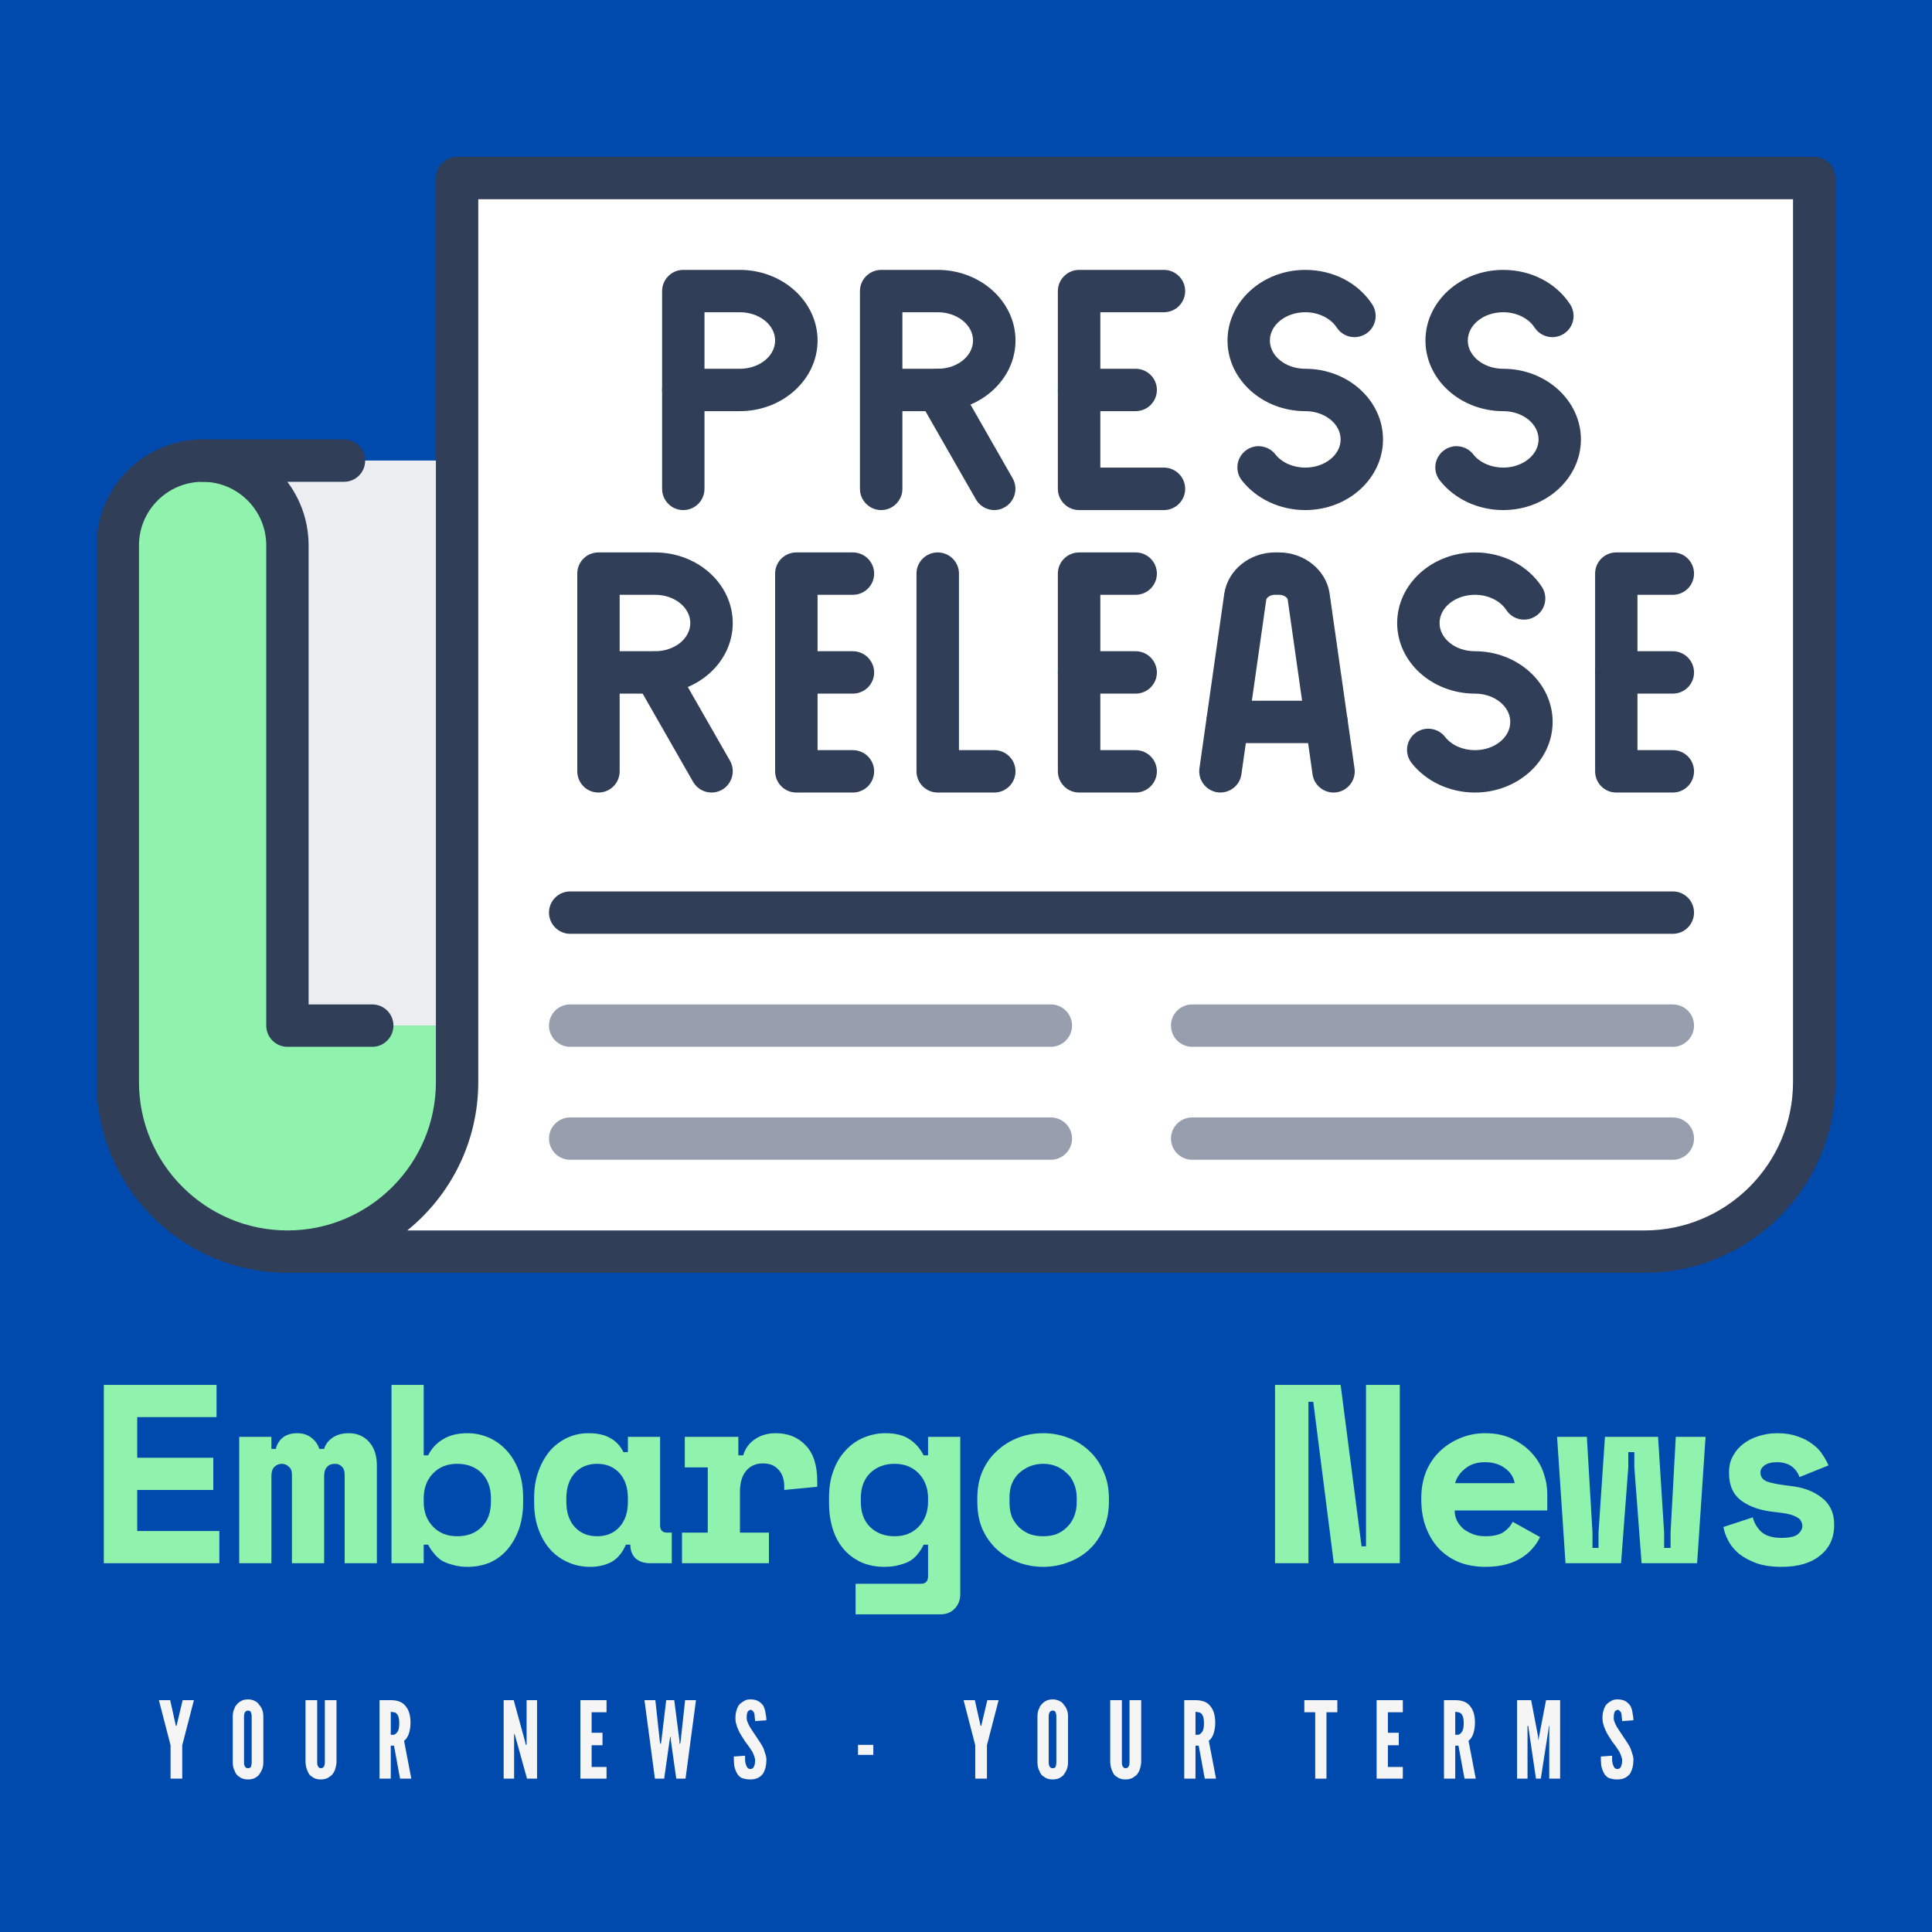 <svg xmlns="http://www.w3.org/2000/svg" xmlns:xlink="http://www.w3.org/1999/xlink" width="100" zoomAndPan="magnify" viewBox="0 0 75 75" height="100" preserveAspectRatio="xMidYMid meet" version="1.0"><defs><g/><clipPath id="280d32c737"><path d="M 3.75 6 L 71.25 6 L 71.25 49.5 L 3.75 49.5 Z M 3.75 6 " clip-rule="nonzero"/></clipPath></defs><rect x="-7.5" width="90" fill="#ffffff" y="-7.5" height="90" fill-opacity="1"/><rect x="-7.5" width="90" fill="#004aad" y="-7.5" height="90" fill-opacity="1"/><path fill="#ffffff" d="M 70.426 6.914 L 70.426 42.008 C 70.426 45.641 67.473 48.586 63.84 48.586 L 11.16 48.586 C 14.789 48.586 17.742 45.641 17.742 42.008 L 17.742 6.914 Z M 36.402 15.137 C 37.605 15.137 38.598 14.281 38.598 13.219 C 38.598 12.156 37.605 11.301 36.402 11.301 L 34.207 11.301 L 34.207 15.137 Z M 47.652 28.023 L 51.492 28.023 L 50.805 23.152 C 50.727 22.652 50.23 22.266 49.648 22.266 L 49.496 22.266 C 48.918 22.266 48.418 22.652 48.344 23.152 Z M 25.426 26.105 C 26.633 26.105 27.621 25.25 27.621 24.188 C 27.621 23.125 26.633 22.266 25.426 22.266 L 23.23 22.266 L 23.23 26.105 Z M 26.523 15.137 L 28.719 15.137 C 29.926 15.137 30.914 14.281 30.914 13.219 C 30.914 12.156 29.926 11.301 28.719 11.301 L 26.523 11.301 L 26.523 15.137 " fill-opacity="1" fill-rule="nonzero"/><path fill="#ffffff" d="M 50.805 23.152 L 51.492 28.023 L 47.652 28.023 L 48.344 23.152 C 48.418 22.652 48.918 22.266 49.496 22.266 L 49.648 22.266 C 50.23 22.266 50.727 22.652 50.805 23.152 " fill-opacity="1" fill-rule="nonzero"/><path fill="#ffffff" d="M 38.598 13.219 C 38.598 14.281 37.605 15.137 36.402 15.137 L 34.207 15.137 L 34.207 11.301 L 36.402 11.301 C 37.605 11.301 38.598 12.156 38.598 13.219 " fill-opacity="1" fill-rule="nonzero"/><path fill="#ffffff" d="M 30.914 13.219 C 30.914 14.281 29.926 15.137 28.719 15.137 L 26.523 15.137 L 26.523 11.301 L 28.719 11.301 C 29.926 11.301 30.914 12.156 30.914 13.219 " fill-opacity="1" fill-rule="nonzero"/><path fill="#ffffff" d="M 27.621 24.188 C 27.621 25.25 26.633 26.105 25.426 26.105 L 23.23 26.105 L 23.23 22.266 L 25.426 22.266 C 26.633 22.266 27.621 23.125 27.621 24.188 " fill-opacity="1" fill-rule="nonzero"/><path fill="#8ff3ad" d="M 17.742 39.812 L 17.742 42.008 C 17.742 45.641 14.789 48.586 11.16 48.586 C 7.527 48.586 4.574 45.641 4.574 42.008 L 4.574 21.172 C 4.574 19.348 6.043 17.879 7.867 17.879 C 9.688 17.879 11.16 19.348 11.16 21.172 L 11.16 39.812 L 17.742 39.812 " fill-opacity="1" fill-rule="nonzero"/><path fill="#ebedf0" d="M 17.742 17.879 L 17.742 39.812 L 11.16 39.812 L 11.16 21.172 C 11.16 19.348 9.688 17.879 7.867 17.879 L 17.742 17.879 " fill-opacity="1" fill-rule="nonzero"/><g clip-path="url(#280d32c737)"><path fill="#303e58" d="M 15.809 47.766 L 63.84 47.766 C 67.02 47.766 69.605 45.18 69.605 42.008 L 69.605 7.734 L 18.566 7.734 L 18.566 42.008 C 18.566 44.328 17.492 46.406 15.809 47.766 Z M 63.84 49.41 L 11.16 49.41 C 7.074 49.41 3.75 46.09 3.75 42.008 L 3.75 21.172 C 3.75 18.902 5.598 17.059 7.867 17.059 C 10.133 17.059 11.98 18.902 11.98 21.172 L 11.98 38.992 L 14.453 38.992 C 14.906 38.992 15.273 39.359 15.273 39.812 C 15.273 40.266 14.906 40.637 14.453 40.637 L 11.16 40.637 C 10.703 40.637 10.336 40.266 10.336 39.812 L 10.336 21.172 C 10.336 19.809 9.227 18.703 7.867 18.703 C 6.508 18.703 5.395 19.809 5.395 21.172 L 5.395 42.008 C 5.395 45.18 7.98 47.766 11.16 47.766 C 14.336 47.766 16.922 45.18 16.922 42.008 L 16.922 6.914 C 16.922 6.461 17.289 6.09 17.742 6.09 L 70.426 6.09 C 70.883 6.09 71.25 6.461 71.25 6.914 L 71.25 42.008 C 71.25 46.09 67.926 49.41 63.84 49.41 " fill-opacity="1" fill-rule="nonzero"/></g><path fill="#303e58" d="M 13.355 18.703 L 7.867 18.703 C 7.41 18.703 7.043 18.336 7.043 17.879 C 7.043 17.426 7.41 17.059 7.867 17.059 L 13.355 17.059 C 13.809 17.059 14.176 17.426 14.176 17.879 C 14.176 18.336 13.809 18.703 13.355 18.703 " fill-opacity="1" fill-rule="nonzero"/><path fill="#303e58" d="M 24.055 25.281 L 25.426 25.281 C 26.188 25.281 26.797 24.789 26.797 24.188 C 26.797 23.582 26.188 23.09 25.426 23.09 L 24.055 23.09 Z M 23.23 30.766 C 22.777 30.766 22.41 30.398 22.41 29.941 L 22.41 22.266 C 22.41 21.812 22.777 21.445 23.23 21.445 L 25.426 21.445 C 27.09 21.445 28.445 22.672 28.445 24.188 C 28.445 25.699 27.09 26.926 25.426 26.926 L 24.055 26.926 L 24.055 29.941 C 24.055 30.398 23.688 30.766 23.23 30.766 " fill-opacity="1" fill-rule="nonzero"/><path fill="#303e58" d="M 27.348 14.316 L 28.719 14.316 C 29.477 14.316 30.09 13.824 30.09 13.219 C 30.09 12.613 29.477 12.121 28.719 12.121 L 27.348 12.121 Z M 28.719 15.961 L 26.523 15.961 C 26.07 15.961 25.703 15.594 25.703 15.137 L 25.703 11.301 C 25.703 10.848 26.07 10.477 26.523 10.477 L 28.719 10.477 C 30.383 10.477 31.738 11.707 31.738 13.219 C 31.738 14.73 30.383 15.961 28.719 15.961 " fill-opacity="1" fill-rule="nonzero"/><path fill="#303e58" d="M 26.523 19.801 C 26.07 19.801 25.703 19.43 25.703 18.977 L 25.703 15.137 C 25.703 14.684 26.07 14.316 26.523 14.316 C 26.98 14.316 27.348 14.684 27.348 15.137 L 27.348 18.977 C 27.348 19.43 26.98 19.801 26.523 19.801 " fill-opacity="1" fill-rule="nonzero"/><path fill="#303e58" d="M 33.109 30.766 L 30.914 30.766 C 30.461 30.766 30.09 30.398 30.09 29.941 L 30.09 22.266 C 30.09 21.812 30.461 21.445 30.914 21.445 L 33.109 21.445 C 33.562 21.445 33.934 21.812 33.934 22.266 C 33.934 22.723 33.562 23.09 33.109 23.09 L 31.738 23.09 L 31.738 29.121 L 33.109 29.121 C 33.562 29.121 33.934 29.488 33.934 29.941 C 33.934 30.398 33.562 30.766 33.109 30.766 " fill-opacity="1" fill-rule="nonzero"/><path fill="#303e58" d="M 33.109 26.926 L 30.914 26.926 C 30.461 26.926 30.09 26.559 30.09 26.105 C 30.09 25.652 30.461 25.281 30.914 25.281 L 33.109 25.281 C 33.562 25.281 33.934 25.652 33.934 26.105 C 33.934 26.559 33.562 26.926 33.109 26.926 " fill-opacity="1" fill-rule="nonzero"/><path fill="#303e58" d="M 45.184 19.801 L 41.891 19.801 C 41.438 19.801 41.066 19.43 41.066 18.977 L 41.066 11.301 C 41.066 10.848 41.438 10.477 41.891 10.477 L 45.184 10.477 C 45.637 10.477 46.008 10.848 46.008 11.301 C 46.008 11.754 45.637 12.121 45.184 12.121 L 42.715 12.121 L 42.715 18.152 L 45.184 18.152 C 45.637 18.152 46.008 18.523 46.008 18.977 C 46.008 19.43 45.637 19.801 45.184 19.801 " fill-opacity="1" fill-rule="nonzero"/><path fill="#303e58" d="M 44.086 15.961 L 41.891 15.961 C 41.438 15.961 41.066 15.594 41.066 15.137 C 41.066 14.684 41.438 14.316 41.891 14.316 L 44.086 14.316 C 44.539 14.316 44.91 14.684 44.91 15.137 C 44.91 15.594 44.539 15.961 44.086 15.961 " fill-opacity="1" fill-rule="nonzero"/><path fill="#303e58" d="M 44.086 30.766 L 41.891 30.766 C 41.438 30.766 41.066 30.398 41.066 29.941 L 41.066 22.266 C 41.066 21.812 41.438 21.445 41.891 21.445 L 44.086 21.445 C 44.539 21.445 44.91 21.812 44.91 22.266 C 44.91 22.723 44.539 23.09 44.086 23.09 L 42.715 23.09 L 42.715 29.121 L 44.086 29.121 C 44.539 29.121 44.91 29.488 44.91 29.941 C 44.91 30.398 44.539 30.766 44.086 30.766 " fill-opacity="1" fill-rule="nonzero"/><path fill="#303e58" d="M 44.086 26.926 L 41.891 26.926 C 41.438 26.926 41.066 26.559 41.066 26.105 C 41.066 25.652 41.438 25.281 41.891 25.281 L 44.086 25.281 C 44.539 25.281 44.91 25.652 44.91 26.105 C 44.91 26.559 44.539 26.926 44.086 26.926 " fill-opacity="1" fill-rule="nonzero"/><path fill="#303e58" d="M 64.938 30.766 L 62.742 30.766 C 62.289 30.766 61.922 30.398 61.922 29.941 L 61.922 22.266 C 61.922 21.812 62.289 21.445 62.742 21.445 L 64.938 21.445 C 65.395 21.445 65.762 21.812 65.762 22.266 C 65.762 22.723 65.395 23.09 64.938 23.09 L 63.566 23.09 L 63.566 29.121 L 64.938 29.121 C 65.395 29.121 65.762 29.488 65.762 29.941 C 65.762 30.398 65.395 30.766 64.938 30.766 " fill-opacity="1" fill-rule="nonzero"/><path fill="#303e58" d="M 64.938 26.926 L 62.742 26.926 C 62.289 26.926 61.922 26.559 61.922 26.105 C 61.922 25.652 62.289 25.281 62.742 25.281 L 64.938 25.281 C 65.395 25.281 65.762 25.652 65.762 26.105 C 65.762 26.559 65.395 26.926 64.938 26.926 " fill-opacity="1" fill-rule="nonzero"/><path fill="#303e58" d="M 38.598 30.766 L 36.402 30.766 C 35.949 30.766 35.578 30.398 35.578 29.941 L 35.578 22.266 C 35.578 21.812 35.949 21.445 36.402 21.445 C 36.855 21.445 37.227 21.812 37.227 22.266 L 37.227 29.121 L 38.598 29.121 C 39.051 29.121 39.422 29.488 39.422 29.941 C 39.422 30.398 39.051 30.766 38.598 30.766 " fill-opacity="1" fill-rule="nonzero"/><path fill="#303e58" d="M 51.77 30.766 C 51.367 30.766 51.008 30.469 50.953 30.059 L 49.988 23.27 C 49.977 23.199 49.844 23.09 49.648 23.09 L 49.496 23.09 C 49.305 23.09 49.172 23.199 49.156 23.277 L 48.191 30.059 C 48.129 30.508 47.711 30.816 47.262 30.758 C 46.812 30.691 46.5 30.277 46.562 29.828 L 47.527 23.039 C 47.668 22.125 48.516 21.445 49.496 21.445 L 49.648 21.445 C 50.633 21.445 51.477 22.125 51.613 23.027 L 52.582 29.828 C 52.648 30.277 52.336 30.691 51.883 30.758 C 51.844 30.762 51.809 30.766 51.77 30.766 " fill-opacity="1" fill-rule="nonzero"/><path fill="#303e58" d="M 27.621 30.766 C 27.336 30.766 27.059 30.617 26.906 30.352 L 24.711 26.512 C 24.488 26.117 24.625 25.617 25.02 25.391 C 25.41 25.168 25.914 25.305 26.145 25.699 L 28.34 29.535 C 28.562 29.93 28.422 30.434 28.027 30.66 C 27.902 30.73 27.762 30.766 27.621 30.766 " fill-opacity="1" fill-rule="nonzero"/><path fill="#303e58" d="M 35.031 14.316 L 36.402 14.316 C 37.16 14.316 37.773 13.824 37.773 13.219 C 37.773 12.613 37.16 12.121 36.402 12.121 L 35.031 12.121 Z M 34.207 19.801 C 33.754 19.801 33.383 19.43 33.383 18.977 L 33.383 11.301 C 33.383 10.848 33.754 10.477 34.207 10.477 L 36.402 10.477 C 38.066 10.477 39.422 11.707 39.422 13.219 C 39.422 14.73 38.066 15.961 36.402 15.961 L 35.031 15.961 L 35.031 18.977 C 35.031 19.43 34.66 19.801 34.207 19.801 " fill-opacity="1" fill-rule="nonzero"/><path fill="#303e58" d="M 38.598 19.801 C 38.309 19.801 38.035 19.648 37.883 19.383 L 35.688 15.547 C 35.465 15.152 35.602 14.648 35.996 14.422 C 36.391 14.195 36.891 14.336 37.117 14.73 L 39.312 18.57 C 39.535 18.965 39.398 19.465 39.004 19.691 C 38.875 19.766 38.738 19.801 38.598 19.801 " fill-opacity="1" fill-rule="nonzero"/><path fill="#303e58" d="M 57.258 30.766 C 56.277 30.766 55.359 30.336 54.797 29.617 C 54.516 29.262 54.578 28.742 54.938 28.461 C 55.297 28.184 55.812 28.246 56.094 28.602 C 56.348 28.93 56.785 29.121 57.258 29.121 C 58.016 29.121 58.629 28.629 58.629 28.023 C 58.629 27.422 58.016 26.926 57.258 26.926 C 55.594 26.926 54.238 25.699 54.238 24.188 C 54.238 22.672 55.594 21.445 57.258 21.445 C 58.328 21.445 59.301 21.941 59.852 22.777 C 60.102 23.156 60 23.668 59.621 23.914 C 59.238 24.168 58.73 24.066 58.477 23.684 C 58.238 23.316 57.766 23.09 57.258 23.09 C 56.496 23.09 55.883 23.582 55.883 24.188 C 55.883 24.789 56.496 25.281 57.258 25.281 C 58.918 25.281 60.273 26.512 60.273 28.023 C 60.273 29.535 58.918 30.766 57.258 30.766 " fill-opacity="1" fill-rule="nonzero"/><path fill="#303e58" d="M 50.672 19.801 C 49.691 19.801 48.777 19.371 48.211 18.652 C 47.93 18.297 47.992 17.777 48.352 17.496 C 48.711 17.215 49.227 17.281 49.508 17.637 C 49.762 17.961 50.199 18.152 50.672 18.152 C 51.43 18.152 52.043 17.66 52.043 17.059 C 52.043 16.453 51.43 15.961 50.672 15.961 C 49.008 15.961 47.652 14.73 47.652 13.219 C 47.652 11.707 49.008 10.477 50.672 10.477 C 51.742 10.477 52.715 10.973 53.266 11.809 C 53.516 12.191 53.414 12.699 53.039 12.949 C 52.652 13.203 52.145 13.098 51.895 12.719 C 51.652 12.348 51.18 12.121 50.672 12.121 C 49.91 12.121 49.297 12.613 49.297 13.219 C 49.297 13.824 49.91 14.316 50.672 14.316 C 52.336 14.316 53.688 15.547 53.688 17.059 C 53.688 18.57 52.336 19.801 50.672 19.801 " fill-opacity="1" fill-rule="nonzero"/><path fill="#303e58" d="M 58.355 19.801 C 57.375 19.801 56.457 19.371 55.895 18.652 C 55.613 18.297 55.676 17.777 56.035 17.496 C 56.395 17.215 56.91 17.281 57.191 17.637 C 57.445 17.961 57.883 18.152 58.355 18.152 C 59.113 18.152 59.727 17.66 59.727 17.059 C 59.727 16.453 59.113 15.961 58.355 15.961 C 56.691 15.961 55.336 14.73 55.336 13.219 C 55.336 11.707 56.691 10.477 58.355 10.477 C 59.426 10.477 60.398 10.973 60.949 11.809 C 61.199 12.191 61.098 12.699 60.719 12.949 C 60.336 13.203 59.828 13.098 59.574 12.719 C 59.336 12.348 58.863 12.121 58.355 12.121 C 57.594 12.121 56.98 12.613 56.98 13.219 C 56.98 13.824 57.594 14.316 58.355 14.316 C 60.016 14.316 61.371 15.547 61.371 17.059 C 61.371 18.57 60.016 19.801 58.355 19.801 " fill-opacity="1" fill-rule="nonzero"/><path fill="#303e58" d="M 51.492 28.848 L 47.652 28.848 C 47.199 28.848 46.828 28.477 46.828 28.023 C 46.828 27.57 47.199 27.203 47.652 27.203 L 51.492 27.203 C 51.949 27.203 52.316 27.57 52.316 28.023 C 52.316 28.477 51.949 28.848 51.492 28.848 " fill-opacity="1" fill-rule="nonzero"/><path fill="#979faf" d="M 64.938 40.637 L 46.281 40.637 C 45.824 40.637 45.457 40.266 45.457 39.812 C 45.457 39.359 45.824 38.992 46.281 38.992 L 64.938 38.992 C 65.395 38.992 65.762 39.359 65.762 39.812 C 65.762 40.266 65.395 40.637 64.938 40.637 " fill-opacity="1" fill-rule="nonzero"/><path fill="#979faf" d="M 64.938 45.023 L 46.281 45.023 C 45.824 45.023 45.457 44.652 45.457 44.199 C 45.457 43.746 45.824 43.379 46.281 43.379 L 64.938 43.379 C 65.395 43.379 65.762 43.746 65.762 44.199 C 65.762 44.652 65.395 45.023 64.938 45.023 " fill-opacity="1" fill-rule="nonzero"/><path fill="#979faf" d="M 40.793 40.637 L 22.133 40.637 C 21.68 40.637 21.312 40.266 21.312 39.812 C 21.312 39.359 21.68 38.992 22.133 38.992 L 40.793 38.992 C 41.246 38.992 41.617 39.359 41.617 39.812 C 41.617 40.266 41.246 40.637 40.793 40.637 " fill-opacity="1" fill-rule="nonzero"/><path fill="#979faf" d="M 40.793 45.023 L 22.133 45.023 C 21.68 45.023 21.312 44.652 21.312 44.199 C 21.312 43.746 21.68 43.379 22.133 43.379 L 40.793 43.379 C 41.246 43.379 41.617 43.746 41.617 44.199 C 41.617 44.652 41.246 45.023 40.793 45.023 " fill-opacity="1" fill-rule="nonzero"/><path fill="#303e58" d="M 64.938 36.25 L 22.133 36.25 C 21.68 36.25 21.312 35.879 21.312 35.426 C 21.312 34.973 21.68 34.605 22.133 34.605 L 64.938 34.605 C 65.395 34.605 65.762 34.973 65.762 35.426 C 65.762 35.879 65.395 36.25 64.938 36.25 " fill-opacity="1" fill-rule="nonzero"/><g fill="#8ff3ad" fill-opacity="1"><g transform="translate(3.218, 60.684)"><g><path d="M 0.812 -6.922 L 5.188 -6.922 L 5.188 -5.672 L 2.109 -5.672 L 2.109 -4.094 L 5.062 -4.094 L 5.062 -2.844 L 2.109 -2.844 L 2.109 -1.25 L 5.297 -1.25 L 5.297 0 L 0.812 0 Z M 0.812 -6.922 "/></g></g></g><g fill="#8ff3ad" fill-opacity="1"><g transform="translate(8.927, 60.684)"><g><path d="M 5.703 0 L 4.453 0 L 4.453 -3.438 C 4.453 -3.582 4.414 -3.688 4.344 -3.75 C 4.281 -3.82 4.191 -3.859 4.078 -3.859 C 3.941 -3.859 3.836 -3.816 3.766 -3.734 C 3.691 -3.66 3.656 -3.539 3.656 -3.375 L 3.656 0 L 2.406 0 L 2.406 -3.438 C 2.406 -3.582 2.363 -3.688 2.281 -3.75 C 2.207 -3.82 2.117 -3.859 2.016 -3.859 C 1.898 -3.859 1.801 -3.816 1.719 -3.734 C 1.645 -3.66 1.609 -3.539 1.609 -3.375 L 1.609 0 L 0.359 0 L 0.359 -4.906 L 1.609 -4.906 L 1.609 -4.438 L 1.781 -4.438 C 1.82 -4.613 1.91 -4.758 2.047 -4.875 C 2.191 -4.988 2.379 -5.047 2.609 -5.047 C 2.828 -5.047 3.008 -4.988 3.156 -4.875 C 3.312 -4.758 3.414 -4.613 3.469 -4.438 L 3.656 -4.438 C 3.707 -4.613 3.816 -4.758 3.984 -4.875 C 4.148 -4.988 4.359 -5.047 4.609 -5.047 C 4.941 -5.047 5.207 -4.93 5.406 -4.703 C 5.602 -4.484 5.703 -4.18 5.703 -3.797 Z M 5.703 0 "/></g></g></g><g fill="#8ff3ad" fill-opacity="1"><g transform="translate(14.636, 60.684)"><g><path d="M 1.812 0 L 0.562 0 L 0.562 -6.922 L 1.812 -6.922 L 1.812 -4.188 L 1.984 -4.188 C 2.117 -4.457 2.312 -4.664 2.562 -4.812 C 2.812 -4.969 3.129 -5.047 3.516 -5.047 C 3.805 -5.047 4.082 -4.988 4.344 -4.875 C 4.602 -4.758 4.832 -4.594 5.031 -4.375 C 5.227 -4.164 5.383 -3.906 5.5 -3.594 C 5.613 -3.289 5.672 -2.941 5.672 -2.547 L 5.672 -2.359 C 5.672 -1.961 5.613 -1.609 5.5 -1.297 C 5.383 -0.984 5.227 -0.719 5.031 -0.5 C 4.844 -0.289 4.617 -0.129 4.359 -0.016 C 4.098 0.086 3.816 0.141 3.516 0.141 C 3.297 0.141 3.102 0.113 2.938 0.062 C 2.77 0.02 2.625 -0.035 2.5 -0.109 C 2.383 -0.191 2.285 -0.285 2.203 -0.391 C 2.117 -0.492 2.047 -0.602 1.984 -0.719 L 1.812 -0.719 Z M 3.109 -1.047 C 3.504 -1.047 3.82 -1.164 4.062 -1.406 C 4.301 -1.645 4.422 -1.973 4.422 -2.391 L 4.422 -2.516 C 4.422 -2.93 4.301 -3.258 4.062 -3.5 C 3.82 -3.738 3.504 -3.859 3.109 -3.859 C 2.723 -3.859 2.41 -3.734 2.172 -3.484 C 1.93 -3.234 1.812 -2.91 1.812 -2.516 L 1.812 -2.391 C 1.812 -1.992 1.93 -1.672 2.172 -1.422 C 2.41 -1.172 2.723 -1.047 3.109 -1.047 Z M 3.109 -1.047 "/></g></g></g><g fill="#8ff3ad" fill-opacity="1"><g transform="translate(20.344, 60.684)"><g><path d="M 3.953 -0.719 C 3.816 -0.406 3.629 -0.18 3.391 -0.047 C 3.148 0.078 2.875 0.141 2.562 0.141 C 2.258 0.141 1.977 0.082 1.719 -0.031 C 1.457 -0.145 1.227 -0.305 1.031 -0.516 C 0.832 -0.734 0.676 -1 0.562 -1.312 C 0.445 -1.625 0.391 -1.977 0.391 -2.375 L 0.391 -2.531 C 0.391 -2.914 0.445 -3.266 0.562 -3.578 C 0.676 -3.891 0.828 -4.156 1.016 -4.375 C 1.211 -4.594 1.438 -4.758 1.688 -4.875 C 1.938 -4.988 2.207 -5.047 2.5 -5.047 C 2.852 -5.047 3.133 -4.984 3.344 -4.859 C 3.562 -4.742 3.734 -4.562 3.859 -4.312 L 4.031 -4.312 L 4.031 -4.906 L 5.281 -4.906 L 5.281 -1.484 C 5.281 -1.285 5.367 -1.188 5.547 -1.188 L 5.734 -1.188 L 5.734 0 L 4.891 0 C 4.66 0 4.473 -0.062 4.328 -0.188 C 4.191 -0.32 4.125 -0.5 4.125 -0.719 Z M 2.844 -1.047 C 3.195 -1.047 3.484 -1.164 3.703 -1.406 C 3.922 -1.645 4.031 -1.973 4.031 -2.391 L 4.031 -2.516 C 4.031 -2.93 3.922 -3.258 3.703 -3.5 C 3.484 -3.738 3.195 -3.859 2.844 -3.859 C 2.477 -3.859 2.188 -3.738 1.969 -3.5 C 1.75 -3.258 1.641 -2.93 1.641 -2.516 L 1.641 -2.391 C 1.641 -1.973 1.75 -1.645 1.969 -1.406 C 2.188 -1.164 2.477 -1.047 2.844 -1.047 Z M 2.844 -1.047 "/></g></g></g><g fill="#8ff3ad" fill-opacity="1"><g transform="translate(26.053, 60.684)"><g><path d="M 0.531 -4.906 L 2.609 -4.906 L 2.609 -4.188 L 2.797 -4.188 C 2.879 -4.457 3.031 -4.664 3.25 -4.812 C 3.477 -4.969 3.75 -5.047 4.062 -5.047 C 4.539 -5.047 4.926 -4.891 5.219 -4.578 C 5.52 -4.273 5.672 -3.812 5.672 -3.188 L 5.672 -2.969 L 4.391 -2.844 L 4.391 -2.984 C 4.391 -3.254 4.316 -3.469 4.172 -3.625 C 4.035 -3.789 3.832 -3.875 3.562 -3.875 C 3.281 -3.875 3.062 -3.773 2.906 -3.578 C 2.75 -3.391 2.672 -3.117 2.672 -2.766 L 2.672 -1.188 L 3.797 -1.188 L 3.797 0 L 0.422 0 L 0.422 -1.188 L 1.422 -1.188 L 1.422 -3.719 L 0.531 -3.719 Z M 0.531 -4.906 "/></g></g></g><g fill="#8ff3ad" fill-opacity="1"><g transform="translate(31.761, 60.684)"><g><path d="M 4.266 -0.719 L 4.094 -0.719 C 4.039 -0.602 3.973 -0.492 3.891 -0.391 C 3.816 -0.285 3.719 -0.191 3.594 -0.109 C 3.477 -0.035 3.336 0.02 3.172 0.062 C 3.004 0.113 2.801 0.141 2.562 0.141 C 2.258 0.141 1.977 0.086 1.719 -0.016 C 1.457 -0.129 1.227 -0.289 1.031 -0.5 C 0.832 -0.719 0.68 -0.984 0.578 -1.297 C 0.473 -1.609 0.422 -1.961 0.422 -2.359 L 0.422 -2.547 C 0.422 -2.941 0.477 -3.289 0.594 -3.594 C 0.707 -3.906 0.863 -4.164 1.062 -4.375 C 1.258 -4.594 1.492 -4.758 1.766 -4.875 C 2.035 -4.988 2.316 -5.047 2.609 -5.047 C 3.004 -5.047 3.316 -4.969 3.547 -4.812 C 3.773 -4.664 3.957 -4.457 4.094 -4.188 L 4.266 -4.188 L 4.266 -4.906 L 5.516 -4.906 L 5.516 1.203 C 5.516 1.43 5.441 1.617 5.297 1.766 C 5.16 1.91 4.977 1.984 4.75 1.984 L 1.453 1.984 L 1.453 0.797 L 4 0.797 C 4.176 0.797 4.266 0.695 4.266 0.5 Z M 2.969 -1.047 C 3.352 -1.047 3.664 -1.172 3.906 -1.422 C 4.145 -1.672 4.266 -1.992 4.266 -2.391 L 4.266 -2.516 C 4.266 -2.91 4.145 -3.234 3.906 -3.484 C 3.664 -3.734 3.352 -3.859 2.969 -3.859 C 2.582 -3.859 2.266 -3.738 2.016 -3.5 C 1.773 -3.258 1.656 -2.93 1.656 -2.516 L 1.656 -2.391 C 1.656 -1.973 1.773 -1.645 2.016 -1.406 C 2.266 -1.164 2.582 -1.047 2.969 -1.047 Z M 2.969 -1.047 "/></g></g></g><g fill="#8ff3ad" fill-opacity="1"><g transform="translate(37.47, 60.684)"><g><path d="M 5.578 -2.391 C 5.578 -1.984 5.504 -1.625 5.359 -1.312 C 5.223 -1 5.035 -0.734 4.797 -0.516 C 4.566 -0.305 4.297 -0.145 3.984 -0.031 C 3.68 0.082 3.363 0.141 3.031 0.141 C 2.688 0.141 2.363 0.082 2.062 -0.031 C 1.758 -0.145 1.488 -0.305 1.25 -0.516 C 1.008 -0.734 0.816 -1 0.672 -1.312 C 0.535 -1.625 0.469 -1.984 0.469 -2.391 L 0.469 -2.516 C 0.469 -2.91 0.535 -3.266 0.672 -3.578 C 0.816 -3.898 1.008 -4.164 1.25 -4.375 C 1.488 -4.594 1.758 -4.758 2.062 -4.875 C 2.363 -4.988 2.688 -5.047 3.031 -5.047 C 3.363 -5.047 3.68 -4.988 3.984 -4.875 C 4.297 -4.758 4.566 -4.594 4.797 -4.375 C 5.035 -4.164 5.223 -3.898 5.359 -3.578 C 5.504 -3.266 5.578 -2.91 5.578 -2.516 Z M 3.031 -1.047 C 3.207 -1.047 3.375 -1.07 3.531 -1.125 C 3.688 -1.188 3.82 -1.273 3.938 -1.391 C 4.062 -1.504 4.156 -1.641 4.219 -1.797 C 4.289 -1.961 4.328 -2.148 4.328 -2.359 L 4.328 -2.547 C 4.328 -2.754 4.289 -2.938 4.219 -3.094 C 4.156 -3.258 4.062 -3.395 3.938 -3.5 C 3.82 -3.613 3.688 -3.703 3.531 -3.766 C 3.375 -3.828 3.207 -3.859 3.031 -3.859 C 2.852 -3.859 2.68 -3.828 2.516 -3.766 C 2.359 -3.703 2.219 -3.613 2.094 -3.5 C 1.977 -3.395 1.883 -3.258 1.812 -3.094 C 1.75 -2.938 1.719 -2.754 1.719 -2.547 L 1.719 -2.359 C 1.719 -2.148 1.75 -1.961 1.812 -1.797 C 1.883 -1.641 1.977 -1.504 2.094 -1.391 C 2.219 -1.273 2.359 -1.188 2.516 -1.125 C 2.68 -1.07 2.852 -1.047 3.031 -1.047 Z M 3.031 -1.047 "/></g></g></g><g fill="#8ff3ad" fill-opacity="1"><g transform="translate(43.179, 60.684)"><g/></g></g><g fill="#8ff3ad" fill-opacity="1"><g transform="translate(48.887, 60.684)"><g><path d="M 3.969 -0.656 L 4.141 -0.656 L 4.141 -6.922 L 5.453 -6.922 L 5.453 0 L 2.891 0 L 2.094 -6.266 L 1.906 -6.266 L 1.906 0 L 0.609 0 L 0.609 -6.922 L 3.156 -6.922 Z M 3.969 -0.656 "/></g></g></g><g fill="#8ff3ad" fill-opacity="1"><g transform="translate(54.596, 60.684)"><g><path d="M 1.875 -2.047 C 1.875 -1.898 1.906 -1.766 1.969 -1.641 C 2.031 -1.523 2.113 -1.422 2.219 -1.328 C 2.332 -1.242 2.457 -1.176 2.594 -1.125 C 2.738 -1.07 2.895 -1.047 3.062 -1.047 C 3.363 -1.047 3.598 -1.098 3.766 -1.203 C 3.93 -1.316 4.051 -1.453 4.125 -1.609 L 5.188 -1.016 C 5.133 -0.891 5.051 -0.758 4.938 -0.625 C 4.832 -0.488 4.695 -0.363 4.531 -0.25 C 4.363 -0.133 4.16 -0.039 3.922 0.031 C 3.68 0.102 3.398 0.141 3.078 0.141 C 2.703 0.141 2.363 0.082 2.062 -0.031 C 1.758 -0.156 1.5 -0.328 1.281 -0.547 C 1.062 -0.773 0.891 -1.051 0.766 -1.375 C 0.641 -1.695 0.578 -2.062 0.578 -2.469 L 0.578 -2.531 C 0.578 -2.906 0.641 -3.25 0.766 -3.562 C 0.898 -3.875 1.078 -4.133 1.297 -4.344 C 1.523 -4.562 1.789 -4.734 2.094 -4.859 C 2.395 -4.984 2.719 -5.047 3.062 -5.047 C 3.477 -5.047 3.836 -4.969 4.141 -4.812 C 4.441 -4.664 4.691 -4.477 4.891 -4.25 C 5.086 -4.031 5.234 -3.781 5.328 -3.5 C 5.422 -3.227 5.469 -2.961 5.469 -2.703 L 5.469 -2.047 Z M 3.047 -3.922 C 2.734 -3.922 2.477 -3.836 2.281 -3.672 C 2.082 -3.516 1.953 -3.328 1.891 -3.109 L 4.203 -3.109 C 4.16 -3.348 4.035 -3.539 3.828 -3.688 C 3.617 -3.844 3.359 -3.922 3.047 -3.922 Z M 3.047 -3.922 "/></g></g></g><g fill="#8ff3ad" fill-opacity="1"><g transform="translate(60.304, 60.684)"><g><path d="M 5.578 0 L 3.422 0 L 3.141 -3.719 L 3.141 -4.312 L 2.906 -4.312 L 2.906 -3.719 L 2.625 0 L 0.469 0 L 0.141 -4.906 L 1.297 -4.906 L 1.516 -1.188 L 1.516 -0.594 L 1.75 -0.594 L 1.75 -1.188 L 2 -4.906 L 4.062 -4.906 L 4.297 -1.188 L 4.297 -0.594 L 4.547 -0.594 L 4.547 -1.188 L 4.75 -4.906 L 5.906 -4.906 Z M 5.578 0 "/></g></g></g><g fill="#8ff3ad" fill-opacity="1"><g transform="translate(66.013, 60.684)"><g><path d="M 2.328 -3.516 C 2.328 -3.359 2.41 -3.242 2.578 -3.172 C 2.742 -3.109 3.047 -3.051 3.484 -3 C 3.984 -2.945 4.391 -2.797 4.703 -2.547 C 5.023 -2.305 5.188 -1.961 5.188 -1.516 L 5.188 -1.469 C 5.188 -0.977 5.004 -0.586 4.641 -0.297 C 4.285 -0.004 3.785 0.141 3.141 0.141 C 2.766 0.141 2.441 0.094 2.172 0 C 1.898 -0.102 1.672 -0.227 1.484 -0.375 C 1.305 -0.531 1.172 -0.695 1.078 -0.875 C 0.984 -1.051 0.922 -1.227 0.891 -1.406 L 2.031 -1.781 C 2.082 -1.57 2.191 -1.383 2.359 -1.219 C 2.535 -1.062 2.797 -0.984 3.141 -0.984 C 3.453 -0.984 3.664 -1.031 3.781 -1.125 C 3.895 -1.227 3.953 -1.332 3.953 -1.438 C 3.953 -1.508 3.938 -1.57 3.906 -1.625 C 3.883 -1.688 3.832 -1.738 3.75 -1.781 C 3.664 -1.832 3.555 -1.875 3.422 -1.906 C 3.285 -1.938 3.117 -1.961 2.922 -1.984 C 2.367 -2.035 1.926 -2.18 1.594 -2.422 C 1.27 -2.66 1.109 -3.016 1.109 -3.484 L 1.109 -3.547 C 1.109 -3.785 1.16 -3.992 1.266 -4.172 C 1.367 -4.359 1.504 -4.516 1.672 -4.641 C 1.848 -4.773 2.047 -4.875 2.266 -4.938 C 2.492 -5.008 2.727 -5.047 2.969 -5.047 C 3.281 -5.047 3.547 -5.004 3.766 -4.922 C 3.992 -4.848 4.188 -4.75 4.344 -4.625 C 4.508 -4.508 4.641 -4.375 4.734 -4.219 C 4.836 -4.07 4.914 -3.93 4.969 -3.797 L 3.844 -3.344 C 3.781 -3.52 3.676 -3.66 3.531 -3.766 C 3.383 -3.867 3.195 -3.922 2.969 -3.922 C 2.758 -3.922 2.598 -3.879 2.484 -3.797 C 2.379 -3.723 2.328 -3.629 2.328 -3.516 Z M 2.328 -3.516 "/></g></g></g><g fill="#f5f5f5" fill-opacity="1"><g transform="translate(6.137, 69.047)"><g><path d="M 0.688 -2.062 L 0.469 -3.047 L 0.031 -3.047 L 0.484 -1.297 L 0.484 0 L 0.938 0 L 0.938 -1.297 L 1.391 -3.047 L 0.953 -3.047 L 0.719 -2.062 L 0.719 -2.047 L 0.703 -2.047 Z M 0.688 -2.062 "/></g></g></g><g fill="#f5f5f5" fill-opacity="1"><g transform="translate(8.895, 69.047)"><g><path d="M 1.328 -0.625 L 1.328 -2.422 C 1.328 -2.547 1.301 -2.656 1.25 -2.75 C 1.227 -2.789 1.203 -2.828 1.172 -2.859 C 1.148 -2.898 1.117 -2.938 1.078 -2.969 C 1.035 -3 0.984 -3.023 0.922 -3.047 C 0.867 -3.066 0.805 -3.078 0.734 -3.078 C 0.66 -3.078 0.594 -3.066 0.531 -3.047 C 0.477 -3.023 0.43 -3 0.391 -2.969 C 0.348 -2.938 0.312 -2.898 0.281 -2.859 C 0.25 -2.828 0.227 -2.789 0.219 -2.75 C 0.164 -2.656 0.141 -2.547 0.141 -2.422 L 0.141 -0.625 C 0.141 -0.5 0.164 -0.391 0.219 -0.297 C 0.227 -0.254 0.25 -0.211 0.281 -0.172 C 0.312 -0.129 0.348 -0.098 0.391 -0.078 C 0.473 -0.004 0.586 0.031 0.734 0.031 C 0.879 0.031 0.992 -0.004 1.078 -0.078 C 1.117 -0.098 1.148 -0.129 1.172 -0.172 C 1.203 -0.211 1.227 -0.254 1.25 -0.297 C 1.301 -0.391 1.328 -0.5 1.328 -0.625 Z M 0.875 -2.422 L 0.875 -0.625 C 0.875 -0.57 0.867 -0.535 0.859 -0.516 C 0.859 -0.484 0.848 -0.457 0.828 -0.438 C 0.805 -0.414 0.773 -0.406 0.734 -0.406 C 0.691 -0.406 0.66 -0.414 0.641 -0.438 C 0.598 -0.477 0.578 -0.539 0.578 -0.625 L 0.578 -2.422 C 0.578 -2.461 0.582 -2.5 0.594 -2.531 C 0.602 -2.562 0.617 -2.586 0.641 -2.609 C 0.66 -2.629 0.691 -2.641 0.734 -2.641 C 0.773 -2.641 0.805 -2.629 0.828 -2.609 C 0.859 -2.555 0.875 -2.492 0.875 -2.422 Z M 0.875 -2.422 "/></g></g></g><g fill="#f5f5f5" fill-opacity="1"><g transform="translate(11.704, 69.047)"><g><path d="M 1.359 -3.047 L 0.906 -3.047 L 0.906 -0.625 C 0.906 -0.57 0.898 -0.535 0.891 -0.516 C 0.879 -0.484 0.863 -0.457 0.844 -0.438 C 0.82 -0.414 0.789 -0.406 0.75 -0.406 C 0.719 -0.406 0.691 -0.414 0.672 -0.438 C 0.629 -0.477 0.609 -0.539 0.609 -0.625 L 0.609 -3.047 L 0.156 -3.047 L 0.156 -0.625 C 0.164 -0.5 0.191 -0.391 0.234 -0.297 C 0.254 -0.254 0.273 -0.211 0.297 -0.172 C 0.328 -0.129 0.363 -0.098 0.406 -0.078 C 0.488 -0.004 0.602 0.031 0.75 0.031 C 0.895 0.031 1.008 -0.004 1.094 -0.078 C 1.133 -0.098 1.172 -0.129 1.203 -0.172 C 1.234 -0.211 1.258 -0.254 1.281 -0.297 C 1.32 -0.391 1.348 -0.5 1.359 -0.625 Z M 1.359 -3.047 "/></g></g></g><g fill="#f5f5f5" fill-opacity="1"><g transform="translate(14.561, 69.047)"><g><path d="M 0.969 0 L 1.406 0 L 1.125 -1.469 C 1.207 -1.531 1.27 -1.625 1.312 -1.75 C 1.352 -1.875 1.375 -2.016 1.375 -2.172 C 1.375 -2.453 1.312 -2.664 1.188 -2.812 C 1.07 -2.969 0.879 -3.047 0.609 -3.047 L 0.172 -3.047 L 0.172 0 L 0.609 0 L 0.609 -1.281 L 0.734 -1.281 Z M 0.609 -1.703 L 0.609 -2.594 C 0.641 -2.594 0.676 -2.586 0.719 -2.578 C 0.758 -2.578 0.797 -2.562 0.828 -2.531 C 0.859 -2.508 0.883 -2.469 0.906 -2.406 C 0.926 -2.344 0.938 -2.258 0.938 -2.156 C 0.938 -2.039 0.926 -1.953 0.906 -1.891 C 0.883 -1.836 0.859 -1.797 0.828 -1.766 C 0.797 -1.734 0.758 -1.711 0.719 -1.703 C 0.676 -1.703 0.641 -1.703 0.609 -1.703 Z M 0.609 -1.703 "/></g></g></g><g fill="#f5f5f5" fill-opacity="1"><g transform="translate(17.399, 69.047)"><g/></g></g><g fill="#f5f5f5" fill-opacity="1"><g transform="translate(19.38, 69.047)"><g><path d="M 0.641 -1.578 L 1.078 0 L 1.469 0 L 1.469 -3.047 L 1.062 -3.047 L 1.062 -1.312 L 1.031 -1.312 L 1 -1.453 L 0.562 -3.047 L 0.172 -3.047 L 0.172 0 L 0.578 0 L 0.578 -1.734 L 0.594 -1.734 Z M 0.641 -1.578 "/></g></g></g><g fill="#f5f5f5" fill-opacity="1"><g transform="translate(22.358, 69.047)"><g><path d="M 0.172 -3.047 L 0.172 0 L 1.188 0 L 1.188 -0.453 L 0.609 -0.453 L 0.609 -1.297 L 1.031 -1.297 L 1.031 -1.781 L 0.609 -1.781 L 0.609 -2.578 L 1.188 -2.578 L 1.188 -3.047 Z M 0.172 -3.047 "/></g></g></g><g fill="#f5f5f5" fill-opacity="1"><g transform="translate(24.971, 69.047)"><g><path d="M 0.812 0 L 1.016 -1.438 L 1.047 -1.625 L 1.062 -1.625 L 1.078 -1.438 L 1.281 0 L 1.641 0 L 2.047 -3.047 L 1.625 -3.047 L 1.453 -1.469 L 1.438 -1.359 L 1.406 -1.359 L 1.406 -1.469 L 1.203 -3.047 L 0.891 -3.047 L 0.703 -1.469 L 0.688 -1.359 L 0.656 -1.359 L 0.641 -1.469 L 0.469 -3.047 L 0.047 -3.047 L 0.453 0 Z M 0.812 0 "/></g></g></g><g fill="#f5f5f5" fill-opacity="1"><g transform="translate(28.408, 69.047)"><g><path d="M 0.906 -2.234 L 1.344 -2.266 C 1.344 -2.348 1.332 -2.438 1.312 -2.531 C 1.301 -2.633 1.273 -2.727 1.234 -2.812 C 1.191 -2.883 1.129 -2.945 1.047 -3 C 0.961 -3.051 0.852 -3.078 0.719 -3.078 C 0.613 -3.078 0.523 -3.051 0.453 -3 C 0.379 -2.957 0.316 -2.906 0.266 -2.844 C 0.223 -2.77 0.191 -2.691 0.172 -2.609 C 0.148 -2.523 0.141 -2.441 0.141 -2.359 C 0.141 -2.273 0.148 -2.195 0.172 -2.125 C 0.211 -1.969 0.285 -1.805 0.391 -1.641 C 0.441 -1.566 0.488 -1.492 0.531 -1.422 C 0.582 -1.359 0.629 -1.297 0.672 -1.234 C 0.691 -1.203 0.711 -1.172 0.734 -1.141 C 0.754 -1.109 0.773 -1.078 0.797 -1.047 C 0.828 -0.984 0.852 -0.922 0.875 -0.859 C 0.895 -0.805 0.906 -0.758 0.906 -0.719 C 0.906 -0.613 0.891 -0.531 0.859 -0.469 C 0.836 -0.406 0.789 -0.375 0.719 -0.375 C 0.676 -0.375 0.641 -0.391 0.609 -0.422 C 0.586 -0.453 0.566 -0.492 0.547 -0.547 C 0.535 -0.586 0.523 -0.641 0.516 -0.703 C 0.516 -0.766 0.516 -0.828 0.516 -0.891 L 0.078 -0.859 C 0.078 -0.742 0.082 -0.629 0.094 -0.516 C 0.113 -0.41 0.145 -0.316 0.188 -0.234 C 0.227 -0.148 0.289 -0.082 0.375 -0.031 C 0.469 0.008 0.582 0.031 0.719 0.031 C 0.844 0.031 0.941 0.008 1.016 -0.031 C 1.098 -0.07 1.164 -0.129 1.219 -0.203 C 1.258 -0.273 1.289 -0.352 1.312 -0.438 C 1.332 -0.531 1.344 -0.629 1.344 -0.734 C 1.344 -0.816 1.328 -0.895 1.297 -0.969 C 1.273 -1.051 1.25 -1.129 1.219 -1.203 C 1.176 -1.285 1.129 -1.363 1.078 -1.438 C 1.023 -1.52 0.973 -1.598 0.922 -1.672 C 0.879 -1.734 0.836 -1.797 0.797 -1.859 C 0.754 -1.922 0.719 -1.977 0.688 -2.031 C 0.656 -2.094 0.629 -2.148 0.609 -2.203 C 0.586 -2.254 0.578 -2.305 0.578 -2.359 C 0.578 -2.453 0.586 -2.523 0.609 -2.578 C 0.629 -2.629 0.672 -2.66 0.734 -2.672 C 0.766 -2.672 0.789 -2.656 0.812 -2.625 C 0.844 -2.602 0.863 -2.57 0.875 -2.531 C 0.883 -2.477 0.891 -2.426 0.891 -2.375 C 0.898 -2.32 0.906 -2.273 0.906 -2.234 Z M 0.906 -2.234 "/></g></g></g><g fill="#f5f5f5" fill-opacity="1"><g transform="translate(31.171, 69.047)"><g/></g></g><g fill="#f5f5f5" fill-opacity="1"><g transform="translate(33.152, 69.047)"><g><path d="M 0.156 -1.312 L 0.156 -0.922 L 0.75 -0.922 L 0.75 -1.312 Z M 0.156 -1.312 "/></g></g></g><g fill="#f5f5f5" fill-opacity="1"><g transform="translate(35.394, 69.047)"><g/></g></g><g fill="#f5f5f5" fill-opacity="1"><g transform="translate(37.375, 69.047)"><g><path d="M 0.688 -2.062 L 0.469 -3.047 L 0.031 -3.047 L 0.484 -1.297 L 0.484 0 L 0.938 0 L 0.938 -1.297 L 1.391 -3.047 L 0.953 -3.047 L 0.719 -2.062 L 0.719 -2.047 L 0.703 -2.047 Z M 0.688 -2.062 "/></g></g></g><g fill="#f5f5f5" fill-opacity="1"><g transform="translate(40.133, 69.047)"><g><path d="M 1.328 -0.625 L 1.328 -2.422 C 1.328 -2.547 1.301 -2.656 1.25 -2.75 C 1.227 -2.789 1.203 -2.828 1.172 -2.859 C 1.148 -2.898 1.117 -2.938 1.078 -2.969 C 1.035 -3 0.984 -3.023 0.922 -3.047 C 0.867 -3.066 0.805 -3.078 0.734 -3.078 C 0.66 -3.078 0.594 -3.066 0.531 -3.047 C 0.477 -3.023 0.43 -3 0.391 -2.969 C 0.348 -2.938 0.312 -2.898 0.281 -2.859 C 0.25 -2.828 0.227 -2.789 0.219 -2.75 C 0.164 -2.656 0.141 -2.547 0.141 -2.422 L 0.141 -0.625 C 0.141 -0.5 0.164 -0.391 0.219 -0.297 C 0.227 -0.254 0.25 -0.211 0.281 -0.172 C 0.312 -0.129 0.348 -0.098 0.391 -0.078 C 0.473 -0.004 0.586 0.031 0.734 0.031 C 0.879 0.031 0.992 -0.004 1.078 -0.078 C 1.117 -0.098 1.148 -0.129 1.172 -0.172 C 1.203 -0.211 1.227 -0.254 1.25 -0.297 C 1.301 -0.391 1.328 -0.5 1.328 -0.625 Z M 0.875 -2.422 L 0.875 -0.625 C 0.875 -0.57 0.867 -0.535 0.859 -0.516 C 0.859 -0.484 0.848 -0.457 0.828 -0.438 C 0.805 -0.414 0.773 -0.406 0.734 -0.406 C 0.691 -0.406 0.66 -0.414 0.641 -0.438 C 0.598 -0.477 0.578 -0.539 0.578 -0.625 L 0.578 -2.422 C 0.578 -2.461 0.582 -2.5 0.594 -2.531 C 0.602 -2.562 0.617 -2.586 0.641 -2.609 C 0.66 -2.629 0.691 -2.641 0.734 -2.641 C 0.773 -2.641 0.805 -2.629 0.828 -2.609 C 0.859 -2.555 0.875 -2.492 0.875 -2.422 Z M 0.875 -2.422 "/></g></g></g><g fill="#f5f5f5" fill-opacity="1"><g transform="translate(42.942, 69.047)"><g><path d="M 1.359 -3.047 L 0.906 -3.047 L 0.906 -0.625 C 0.906 -0.57 0.898 -0.535 0.891 -0.516 C 0.879 -0.484 0.863 -0.457 0.844 -0.438 C 0.82 -0.414 0.789 -0.406 0.75 -0.406 C 0.719 -0.406 0.691 -0.414 0.672 -0.438 C 0.629 -0.477 0.609 -0.539 0.609 -0.625 L 0.609 -3.047 L 0.156 -3.047 L 0.156 -0.625 C 0.164 -0.5 0.191 -0.391 0.234 -0.297 C 0.254 -0.254 0.273 -0.211 0.297 -0.172 C 0.328 -0.129 0.363 -0.098 0.406 -0.078 C 0.488 -0.004 0.602 0.031 0.75 0.031 C 0.895 0.031 1.008 -0.004 1.094 -0.078 C 1.133 -0.098 1.172 -0.129 1.203 -0.172 C 1.234 -0.211 1.258 -0.254 1.281 -0.297 C 1.32 -0.391 1.348 -0.5 1.359 -0.625 Z M 1.359 -3.047 "/></g></g></g><g fill="#f5f5f5" fill-opacity="1"><g transform="translate(45.8, 69.047)"><g><path d="M 0.969 0 L 1.406 0 L 1.125 -1.469 C 1.207 -1.531 1.27 -1.625 1.312 -1.75 C 1.352 -1.875 1.375 -2.016 1.375 -2.172 C 1.375 -2.453 1.312 -2.664 1.188 -2.812 C 1.07 -2.969 0.879 -3.047 0.609 -3.047 L 0.172 -3.047 L 0.172 0 L 0.609 0 L 0.609 -1.281 L 0.734 -1.281 Z M 0.609 -1.703 L 0.609 -2.594 C 0.641 -2.594 0.676 -2.586 0.719 -2.578 C 0.758 -2.578 0.797 -2.562 0.828 -2.531 C 0.859 -2.508 0.883 -2.469 0.906 -2.406 C 0.926 -2.344 0.938 -2.258 0.938 -2.156 C 0.938 -2.039 0.926 -1.953 0.906 -1.891 C 0.883 -1.836 0.859 -1.797 0.828 -1.766 C 0.797 -1.734 0.758 -1.711 0.719 -1.703 C 0.676 -1.703 0.641 -1.703 0.609 -1.703 Z M 0.609 -1.703 "/></g></g></g><g fill="#f5f5f5" fill-opacity="1"><g transform="translate(48.637, 69.047)"><g/></g></g><g fill="#f5f5f5" fill-opacity="1"><g transform="translate(50.618, 69.047)"><g><path d="M 0.016 -2.578 L 0.438 -2.578 L 0.438 0 L 0.875 0 L 0.875 -2.578 L 1.297 -2.578 L 1.297 -3.047 L 0.016 -3.047 Z M 0.016 -2.578 "/></g></g></g><g fill="#f5f5f5" fill-opacity="1"><g transform="translate(53.269, 69.047)"><g><path d="M 0.172 -3.047 L 0.172 0 L 1.188 0 L 1.188 -0.453 L 0.609 -0.453 L 0.609 -1.297 L 1.031 -1.297 L 1.031 -1.781 L 0.609 -1.781 L 0.609 -2.578 L 1.188 -2.578 L 1.188 -3.047 Z M 0.172 -3.047 "/></g></g></g><g fill="#f5f5f5" fill-opacity="1"><g transform="translate(55.883, 69.047)"><g><path d="M 0.969 0 L 1.406 0 L 1.125 -1.469 C 1.207 -1.531 1.27 -1.625 1.312 -1.75 C 1.352 -1.875 1.375 -2.016 1.375 -2.172 C 1.375 -2.453 1.312 -2.664 1.188 -2.812 C 1.07 -2.969 0.879 -3.047 0.609 -3.047 L 0.172 -3.047 L 0.172 0 L 0.609 0 L 0.609 -1.281 L 0.734 -1.281 Z M 0.609 -1.703 L 0.609 -2.594 C 0.641 -2.594 0.676 -2.586 0.719 -2.578 C 0.758 -2.578 0.797 -2.562 0.828 -2.531 C 0.859 -2.508 0.883 -2.469 0.906 -2.406 C 0.926 -2.344 0.938 -2.258 0.938 -2.156 C 0.938 -2.039 0.926 -1.953 0.906 -1.891 C 0.883 -1.836 0.859 -1.797 0.828 -1.766 C 0.797 -1.734 0.758 -1.711 0.719 -1.703 C 0.676 -1.703 0.641 -1.703 0.609 -1.703 Z M 0.609 -1.703 "/></g></g></g><g fill="#f5f5f5" fill-opacity="1"><g transform="translate(58.72, 69.047)"><g><path d="M 0.906 0 L 1.094 0 L 1.391 -1.906 L 1.406 -2.047 L 1.422 -2.047 L 1.422 0 L 1.844 0 L 1.844 -3.047 L 1.297 -3.047 L 1.031 -1.656 L 1 -1.484 L 0.984 -1.656 L 0.719 -3.047 L 0.172 -3.047 L 0.172 0 L 0.578 0 L 0.578 -2.047 L 0.609 -2.047 L 0.625 -1.906 Z M 0.906 0 "/></g></g></g><g fill="#f5f5f5" fill-opacity="1"><g transform="translate(62.066, 69.047)"><g><path d="M 0.906 -2.234 L 1.344 -2.266 C 1.344 -2.348 1.332 -2.438 1.312 -2.531 C 1.301 -2.633 1.273 -2.727 1.234 -2.812 C 1.191 -2.883 1.129 -2.945 1.047 -3 C 0.961 -3.051 0.852 -3.078 0.719 -3.078 C 0.613 -3.078 0.523 -3.051 0.453 -3 C 0.379 -2.957 0.316 -2.906 0.266 -2.844 C 0.223 -2.77 0.191 -2.691 0.172 -2.609 C 0.148 -2.523 0.141 -2.441 0.141 -2.359 C 0.141 -2.273 0.148 -2.195 0.172 -2.125 C 0.211 -1.969 0.285 -1.805 0.391 -1.641 C 0.441 -1.566 0.488 -1.492 0.531 -1.422 C 0.582 -1.359 0.629 -1.297 0.672 -1.234 C 0.691 -1.203 0.711 -1.172 0.734 -1.141 C 0.754 -1.109 0.773 -1.078 0.797 -1.047 C 0.828 -0.984 0.852 -0.922 0.875 -0.859 C 0.895 -0.805 0.906 -0.758 0.906 -0.719 C 0.906 -0.613 0.891 -0.531 0.859 -0.469 C 0.836 -0.406 0.789 -0.375 0.719 -0.375 C 0.676 -0.375 0.641 -0.391 0.609 -0.422 C 0.586 -0.453 0.566 -0.492 0.547 -0.547 C 0.535 -0.586 0.523 -0.641 0.516 -0.703 C 0.516 -0.766 0.516 -0.828 0.516 -0.891 L 0.078 -0.859 C 0.078 -0.742 0.082 -0.629 0.094 -0.516 C 0.113 -0.41 0.145 -0.316 0.188 -0.234 C 0.227 -0.148 0.289 -0.082 0.375 -0.031 C 0.469 0.008 0.582 0.031 0.719 0.031 C 0.844 0.031 0.941 0.008 1.016 -0.031 C 1.098 -0.07 1.164 -0.129 1.219 -0.203 C 1.258 -0.273 1.289 -0.352 1.312 -0.438 C 1.332 -0.531 1.344 -0.629 1.344 -0.734 C 1.344 -0.816 1.328 -0.895 1.297 -0.969 C 1.273 -1.051 1.25 -1.129 1.219 -1.203 C 1.176 -1.285 1.129 -1.363 1.078 -1.438 C 1.023 -1.52 0.973 -1.598 0.922 -1.672 C 0.879 -1.734 0.836 -1.797 0.797 -1.859 C 0.754 -1.922 0.719 -1.977 0.688 -2.031 C 0.656 -2.094 0.629 -2.148 0.609 -2.203 C 0.586 -2.254 0.578 -2.305 0.578 -2.359 C 0.578 -2.453 0.586 -2.523 0.609 -2.578 C 0.629 -2.629 0.672 -2.66 0.734 -2.672 C 0.766 -2.672 0.789 -2.656 0.812 -2.625 C 0.844 -2.602 0.863 -2.57 0.875 -2.531 C 0.883 -2.477 0.891 -2.426 0.891 -2.375 C 0.898 -2.32 0.906 -2.273 0.906 -2.234 Z M 0.906 -2.234 "/></g></g></g></svg>